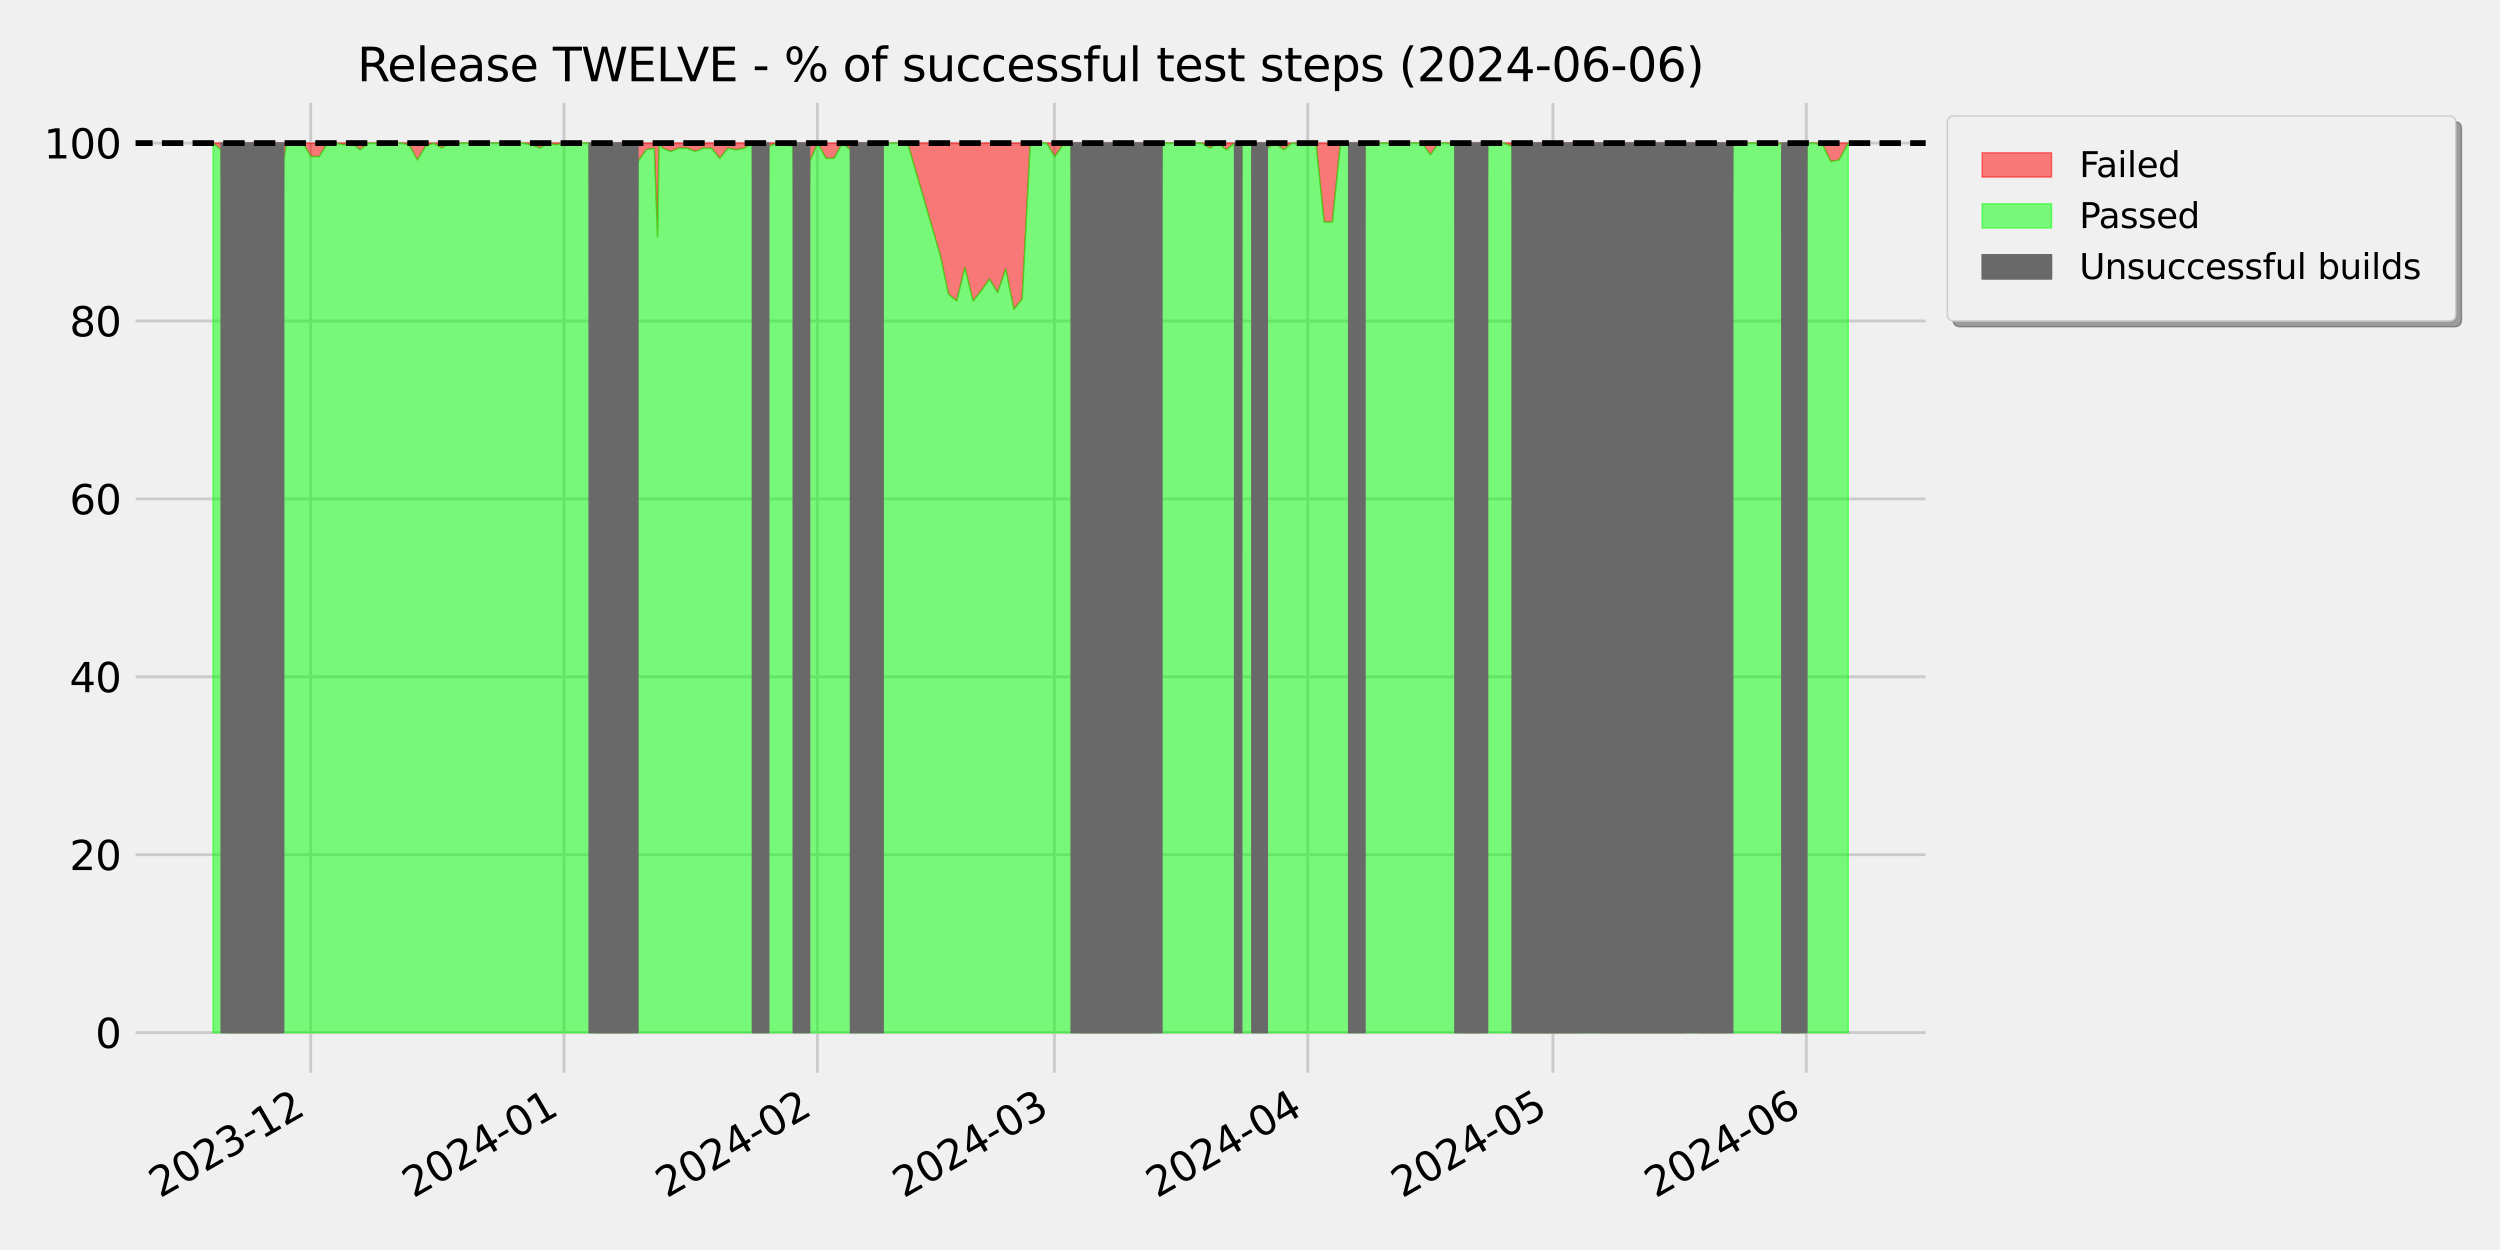 <?xml version="1.0" encoding="utf-8" standalone="no"?>
<!DOCTYPE svg PUBLIC "-//W3C//DTD SVG 1.1//EN"
  "http://www.w3.org/Graphics/SVG/1.1/DTD/svg11.dtd">
<svg xmlns:xlink="http://www.w3.org/1999/xlink" width="864pt" height="432pt" viewBox="0 0 864 432" xmlns="http://www.w3.org/2000/svg" version="1.1">
 <defs>
  <style type="text/css">*{stroke-linejoin: round; stroke-linecap: butt}</style>
 </defs>
 <g id="figure_1">
  <g id="patch_1">
   <path d="M 0 432 
L 864 432 
L 864 0 
L 0 0 
z
" style="fill: #f0f0f0"/>
  </g>
  <g id="axes_1">
   <g id="patch_2">
    <path d="M 45.35 372.238 
L 667.02 372.238 
L 667.02 34.08 
L 45.35 34.08 
z
" style="fill: #f0f0f0"/>
   </g>
   <g id="matplotlib.axis_1">
    <g id="xtick_1">
     <g id="line2d_1">
      <path d="M 107.374 372.238 
L 107.374 34.08 
" clip-path="url(#p2f3dedd7f4)" style="fill: none; stroke: #cbcbcb"/>
     </g>
     <g id="line2d_2"/>
     <g id="text_1">
      <!-- 2023-12 -->
      <g transform="translate(55.259 414.198)rotate(-30)scale(0.14 -0.14)">
       <defs>
        <path id="DejaVuSans-32" d="M 1228 531 
L 3431 531 
L 3431 0 
L 469 0 
L 469 531 
Q 828 903 1448 1529 
Q 2069 2156 2228 2338 
Q 2531 2678 2651 2914 
Q 2772 3150 2772 3378 
Q 2772 3750 2511 3984 
Q 2250 4219 1831 4219 
Q 1534 4219 1204 4116 
Q 875 4013 500 3803 
L 500 4441 
Q 881 4594 1212 4672 
Q 1544 4750 1819 4750 
Q 2544 4750 2975 4387 
Q 3406 4025 3406 3419 
Q 3406 3131 3298 2873 
Q 3191 2616 2906 2266 
Q 2828 2175 2409 1742 
Q 1991 1309 1228 531 
z
" transform="scale(0.016)"/>
        <path id="DejaVuSans-30" d="M 2034 4250 
Q 1547 4250 1301 3770 
Q 1056 3291 1056 2328 
Q 1056 1369 1301 889 
Q 1547 409 2034 409 
Q 2525 409 2770 889 
Q 3016 1369 3016 2328 
Q 3016 3291 2770 3770 
Q 2525 4250 2034 4250 
z
M 2034 4750 
Q 2819 4750 3233 4129 
Q 3647 3509 3647 2328 
Q 3647 1150 3233 529 
Q 2819 -91 2034 -91 
Q 1250 -91 836 529 
Q 422 1150 422 2328 
Q 422 3509 836 4129 
Q 1250 4750 2034 4750 
z
" transform="scale(0.016)"/>
        <path id="DejaVuSans-33" d="M 2597 2516 
Q 3050 2419 3304 2112 
Q 3559 1806 3559 1356 
Q 3559 666 3084 287 
Q 2609 -91 1734 -91 
Q 1441 -91 1130 -33 
Q 819 25 488 141 
L 488 750 
Q 750 597 1062 519 
Q 1375 441 1716 441 
Q 2309 441 2620 675 
Q 2931 909 2931 1356 
Q 2931 1769 2642 2001 
Q 2353 2234 1838 2234 
L 1294 2234 
L 1294 2753 
L 1863 2753 
Q 2328 2753 2575 2939 
Q 2822 3125 2822 3475 
Q 2822 3834 2567 4026 
Q 2313 4219 1838 4219 
Q 1578 4219 1281 4162 
Q 984 4106 628 3988 
L 628 4550 
Q 988 4650 1302 4700 
Q 1616 4750 1894 4750 
Q 2613 4750 3031 4423 
Q 3450 4097 3450 3541 
Q 3450 3153 3228 2886 
Q 3006 2619 2597 2516 
z
" transform="scale(0.016)"/>
        <path id="DejaVuSans-2d" d="M 313 2009 
L 1997 2009 
L 1997 1497 
L 313 1497 
L 313 2009 
z
" transform="scale(0.016)"/>
        <path id="DejaVuSans-31" d="M 794 531 
L 1825 531 
L 1825 4091 
L 703 3866 
L 703 4441 
L 1819 4666 
L 2450 4666 
L 2450 531 
L 3481 531 
L 3481 0 
L 794 0 
L 794 531 
z
" transform="scale(0.016)"/>
       </defs>
       <use xlink:href="#DejaVuSans-32"/>
       <use xlink:href="#DejaVuSans-30" x="63.623"/>
       <use xlink:href="#DejaVuSans-32" x="127.246"/>
       <use xlink:href="#DejaVuSans-33" x="190.869"/>
       <use xlink:href="#DejaVuSans-2d" x="254.492"/>
       <use xlink:href="#DejaVuSans-31" x="290.576"/>
       <use xlink:href="#DejaVuSans-32" x="354.199"/>
      </g>
     </g>
    </g>
    <g id="xtick_2">
     <g id="line2d_3">
      <path d="M 194.934 372.238 
L 194.934 34.08 
" clip-path="url(#p2f3dedd7f4)" style="fill: none; stroke: #cbcbcb"/>
     </g>
     <g id="line2d_4"/>
     <g id="text_2">
      <!-- 2024-01 -->
      <g transform="translate(142.819 414.198)rotate(-30)scale(0.14 -0.14)">
       <defs>
        <path id="DejaVuSans-34" d="M 2419 4116 
L 825 1625 
L 2419 1625 
L 2419 4116 
z
M 2253 4666 
L 3047 4666 
L 3047 1625 
L 3713 1625 
L 3713 1100 
L 3047 1100 
L 3047 0 
L 2419 0 
L 2419 1100 
L 313 1100 
L 313 1709 
L 2253 4666 
z
" transform="scale(0.016)"/>
       </defs>
       <use xlink:href="#DejaVuSans-32"/>
       <use xlink:href="#DejaVuSans-30" x="63.623"/>
       <use xlink:href="#DejaVuSans-32" x="127.246"/>
       <use xlink:href="#DejaVuSans-34" x="190.869"/>
       <use xlink:href="#DejaVuSans-2d" x="254.492"/>
       <use xlink:href="#DejaVuSans-30" x="290.576"/>
       <use xlink:href="#DejaVuSans-31" x="354.199"/>
      </g>
     </g>
    </g>
    <g id="xtick_3">
     <g id="line2d_5">
      <path d="M 282.494 372.238 
L 282.494 34.08 
" clip-path="url(#p2f3dedd7f4)" style="fill: none; stroke: #cbcbcb"/>
     </g>
     <g id="line2d_6"/>
     <g id="text_3">
      <!-- 2024-02 -->
      <g transform="translate(230.379 414.198)rotate(-30)scale(0.14 -0.14)">
       <use xlink:href="#DejaVuSans-32"/>
       <use xlink:href="#DejaVuSans-30" x="63.623"/>
       <use xlink:href="#DejaVuSans-32" x="127.246"/>
       <use xlink:href="#DejaVuSans-34" x="190.869"/>
       <use xlink:href="#DejaVuSans-2d" x="254.492"/>
       <use xlink:href="#DejaVuSans-30" x="290.576"/>
       <use xlink:href="#DejaVuSans-32" x="354.199"/>
      </g>
     </g>
    </g>
    <g id="xtick_4">
     <g id="line2d_7">
      <path d="M 364.404 372.238 
L 364.404 34.08 
" clip-path="url(#p2f3dedd7f4)" style="fill: none; stroke: #cbcbcb"/>
     </g>
     <g id="line2d_8"/>
     <g id="text_4">
      <!-- 2024-03 -->
      <g transform="translate(312.289 414.198)rotate(-30)scale(0.14 -0.14)">
       <use xlink:href="#DejaVuSans-32"/>
       <use xlink:href="#DejaVuSans-30" x="63.623"/>
       <use xlink:href="#DejaVuSans-32" x="127.246"/>
       <use xlink:href="#DejaVuSans-34" x="190.869"/>
       <use xlink:href="#DejaVuSans-2d" x="254.492"/>
       <use xlink:href="#DejaVuSans-30" x="290.576"/>
       <use xlink:href="#DejaVuSans-33" x="354.199"/>
      </g>
     </g>
    </g>
    <g id="xtick_5">
     <g id="line2d_9">
      <path d="M 451.964 372.238 
L 451.964 34.08 
" clip-path="url(#p2f3dedd7f4)" style="fill: none; stroke: #cbcbcb"/>
     </g>
     <g id="line2d_10"/>
     <g id="text_5">
      <!-- 2024-04 -->
      <g transform="translate(399.849 414.198)rotate(-30)scale(0.14 -0.14)">
       <use xlink:href="#DejaVuSans-32"/>
       <use xlink:href="#DejaVuSans-30" x="63.623"/>
       <use xlink:href="#DejaVuSans-32" x="127.246"/>
       <use xlink:href="#DejaVuSans-34" x="190.869"/>
       <use xlink:href="#DejaVuSans-2d" x="254.492"/>
       <use xlink:href="#DejaVuSans-30" x="290.576"/>
       <use xlink:href="#DejaVuSans-34" x="354.199"/>
      </g>
     </g>
    </g>
    <g id="xtick_6">
     <g id="line2d_11">
      <path d="M 536.699 372.238 
L 536.699 34.08 
" clip-path="url(#p2f3dedd7f4)" style="fill: none; stroke: #cbcbcb"/>
     </g>
     <g id="line2d_12"/>
     <g id="text_6">
      <!-- 2024-05 -->
      <g transform="translate(484.584 414.198)rotate(-30)scale(0.14 -0.14)">
       <defs>
        <path id="DejaVuSans-35" d="M 691 4666 
L 3169 4666 
L 3169 4134 
L 1269 4134 
L 1269 2991 
Q 1406 3038 1543 3061 
Q 1681 3084 1819 3084 
Q 2600 3084 3056 2656 
Q 3513 2228 3513 1497 
Q 3513 744 3044 326 
Q 2575 -91 1722 -91 
Q 1428 -91 1123 -41 
Q 819 9 494 109 
L 494 744 
Q 775 591 1075 516 
Q 1375 441 1709 441 
Q 2250 441 2565 725 
Q 2881 1009 2881 1497 
Q 2881 1984 2565 2268 
Q 2250 2553 1709 2553 
Q 1456 2553 1204 2497 
Q 953 2441 691 2322 
L 691 4666 
z
" transform="scale(0.016)"/>
       </defs>
       <use xlink:href="#DejaVuSans-32"/>
       <use xlink:href="#DejaVuSans-30" x="63.623"/>
       <use xlink:href="#DejaVuSans-32" x="127.246"/>
       <use xlink:href="#DejaVuSans-34" x="190.869"/>
       <use xlink:href="#DejaVuSans-2d" x="254.492"/>
       <use xlink:href="#DejaVuSans-30" x="290.576"/>
       <use xlink:href="#DejaVuSans-35" x="354.199"/>
      </g>
     </g>
    </g>
    <g id="xtick_7">
     <g id="line2d_13">
      <path d="M 624.259 372.238 
L 624.259 34.08 
" clip-path="url(#p2f3dedd7f4)" style="fill: none; stroke: #cbcbcb"/>
     </g>
     <g id="line2d_14"/>
     <g id="text_7">
      <!-- 2024-06 -->
      <g transform="translate(572.144 414.198)rotate(-30)scale(0.14 -0.14)">
       <defs>
        <path id="DejaVuSans-36" d="M 2113 2584 
Q 1688 2584 1439 2293 
Q 1191 2003 1191 1497 
Q 1191 994 1439 701 
Q 1688 409 2113 409 
Q 2538 409 2786 701 
Q 3034 994 3034 1497 
Q 3034 2003 2786 2293 
Q 2538 2584 2113 2584 
z
M 3366 4563 
L 3366 3988 
Q 3128 4100 2886 4159 
Q 2644 4219 2406 4219 
Q 1781 4219 1451 3797 
Q 1122 3375 1075 2522 
Q 1259 2794 1537 2939 
Q 1816 3084 2150 3084 
Q 2853 3084 3261 2657 
Q 3669 2231 3669 1497 
Q 3669 778 3244 343 
Q 2819 -91 2113 -91 
Q 1303 -91 875 529 
Q 447 1150 447 2328 
Q 447 3434 972 4092 
Q 1497 4750 2381 4750 
Q 2619 4750 2861 4703 
Q 3103 4656 3366 4563 
z
" transform="scale(0.016)"/>
       </defs>
       <use xlink:href="#DejaVuSans-32"/>
       <use xlink:href="#DejaVuSans-30" x="63.623"/>
       <use xlink:href="#DejaVuSans-32" x="127.246"/>
       <use xlink:href="#DejaVuSans-34" x="190.869"/>
       <use xlink:href="#DejaVuSans-2d" x="254.492"/>
       <use xlink:href="#DejaVuSans-30" x="290.576"/>
       <use xlink:href="#DejaVuSans-36" x="354.199"/>
      </g>
     </g>
    </g>
   </g>
   <g id="matplotlib.axis_2">
    <g id="ytick_1">
     <g id="line2d_15">
      <path d="M 45.35 356.867 
L 667.02 356.867 
" clip-path="url(#p2f3dedd7f4)" style="fill: none; stroke: #cbcbcb"/>
     </g>
     <g id="line2d_16"/>
     <g id="text_8">
      <!-- 0 -->
      <g transform="translate(32.943 362.186)scale(0.14 -0.14)">
       <use xlink:href="#DejaVuSans-30"/>
      </g>
     </g>
    </g>
    <g id="ytick_2">
     <g id="line2d_17">
      <path d="M 45.35 295.384 
L 667.02 295.384 
" clip-path="url(#p2f3dedd7f4)" style="fill: none; stroke: #cbcbcb"/>
     </g>
     <g id="line2d_18"/>
     <g id="text_9">
      <!-- 20 -->
      <g transform="translate(24.035 300.703)scale(0.14 -0.14)">
       <use xlink:href="#DejaVuSans-32"/>
       <use xlink:href="#DejaVuSans-30" x="63.623"/>
      </g>
     </g>
    </g>
    <g id="ytick_3">
     <g id="line2d_19">
      <path d="M 45.35 233.901 
L 667.02 233.901 
" clip-path="url(#p2f3dedd7f4)" style="fill: none; stroke: #cbcbcb"/>
     </g>
     <g id="line2d_20"/>
     <g id="text_10">
      <!-- 40 -->
      <g transform="translate(24.035 239.219)scale(0.14 -0.14)">
       <use xlink:href="#DejaVuSans-34"/>
       <use xlink:href="#DejaVuSans-30" x="63.623"/>
      </g>
     </g>
    </g>
    <g id="ytick_4">
     <g id="line2d_21">
      <path d="M 45.35 172.417 
L 667.02 172.417 
" clip-path="url(#p2f3dedd7f4)" style="fill: none; stroke: #cbcbcb"/>
     </g>
     <g id="line2d_22"/>
     <g id="text_11">
      <!-- 60 -->
      <g transform="translate(24.035 177.736)scale(0.14 -0.14)">
       <use xlink:href="#DejaVuSans-36"/>
       <use xlink:href="#DejaVuSans-30" x="63.623"/>
      </g>
     </g>
    </g>
    <g id="ytick_5">
     <g id="line2d_23">
      <path d="M 45.35 110.934 
L 667.02 110.934 
" clip-path="url(#p2f3dedd7f4)" style="fill: none; stroke: #cbcbcb"/>
     </g>
     <g id="line2d_24"/>
     <g id="text_12">
      <!-- 80 -->
      <g transform="translate(24.035 116.253)scale(0.14 -0.14)">
       <defs>
        <path id="DejaVuSans-38" d="M 2034 2216 
Q 1584 2216 1326 1975 
Q 1069 1734 1069 1313 
Q 1069 891 1326 650 
Q 1584 409 2034 409 
Q 2484 409 2743 651 
Q 3003 894 3003 1313 
Q 3003 1734 2745 1975 
Q 2488 2216 2034 2216 
z
M 1403 2484 
Q 997 2584 770 2862 
Q 544 3141 544 3541 
Q 544 4100 942 4425 
Q 1341 4750 2034 4750 
Q 2731 4750 3128 4425 
Q 3525 4100 3525 3541 
Q 3525 3141 3298 2862 
Q 3072 2584 2669 2484 
Q 3125 2378 3379 2068 
Q 3634 1759 3634 1313 
Q 3634 634 3220 271 
Q 2806 -91 2034 -91 
Q 1263 -91 848 271 
Q 434 634 434 1313 
Q 434 1759 690 2068 
Q 947 2378 1403 2484 
z
M 1172 3481 
Q 1172 3119 1398 2916 
Q 1625 2713 2034 2713 
Q 2441 2713 2670 2916 
Q 2900 3119 2900 3481 
Q 2900 3844 2670 4047 
Q 2441 4250 2034 4250 
Q 1625 4250 1398 4047 
Q 1172 3844 1172 3481 
z
" transform="scale(0.016)"/>
       </defs>
       <use xlink:href="#DejaVuSans-38"/>
       <use xlink:href="#DejaVuSans-30" x="63.623"/>
      </g>
     </g>
    </g>
    <g id="ytick_6">
     <g id="line2d_25">
      <path d="M 45.35 49.451 
L 667.02 49.451 
" clip-path="url(#p2f3dedd7f4)" style="fill: none; stroke: #cbcbcb"/>
     </g>
     <g id="line2d_26"/>
     <g id="text_13">
      <!-- 100 -->
      <g transform="translate(15.127 54.77)scale(0.14 -0.14)">
       <use xlink:href="#DejaVuSans-31"/>
       <use xlink:href="#DejaVuSans-30" x="63.623"/>
       <use xlink:href="#DejaVuSans-30" x="127.246"/>
      </g>
     </g>
    </g>
   </g>
   <g id="PolyCollection_1">
    <defs>
     <path id="mff262754e9" d="M 73.608 -382.549 
L 73.608 -382.549 
L 76.432 -382.549 
L 79.255 -382.549 
L 82.079 -382.549 
L 84.904 -382.549 
L 87.728 -382.549 
L 90.553 -382.549 
L 93.378 -382.549 
L 96.202 -382.549 
L 98.033 -382.549 
L 99.027 -382.549 
L 101.851 -382.549 
L 104.676 -382.549 
L 107.501 -382.549 
L 110.325 -382.549 
L 113.149 -382.549 
L 115.974 -382.549 
L 118.798 -382.549 
L 121.623 -382.549 
L 124.447 -382.549 
L 127.272 -382.549 
L 130.096 -382.549 
L 132.921 -382.549 
L 135.746 -382.549 
L 138.57 -382.549 
L 141.395 -382.549 
L 144.219 -382.549 
L 147.044 -382.549 
L 149.868 -382.549 
L 152.693 -382.549 
L 155.517 -382.549 
L 158.342 -382.549 
L 161.166 -382.549 
L 163.991 -382.549 
L 166.815 -382.549 
L 169.64 -382.549 
L 172.464 -382.549 
L 175.289 -382.549 
L 178.113 -382.549 
L 180.938 -382.549 
L 183.762 -382.549 
L 186.587 -382.549 
L 189.411 -382.549 
L 192.236 -382.549 
L 195.06 -382.549 
L 197.953 -382.549 
L 200.776 -382.549 
L 203.601 -382.549 
L 206.358 -382.549 
L 217.656 -382.549 
L 220.481 -382.549 
L 223.305 -382.549 
L 226.13 -382.549 
L 227.248 -382.549 
L 227.739 -382.549 
L 228.954 -382.549 
L 231.779 -382.549 
L 234.603 -382.549 
L 237.428 -382.549 
L 240.253 -382.549 
L 243.077 -382.549 
L 245.902 -382.549 
L 248.726 -382.549 
L 251.55 -382.549 
L 254.375 -382.549 
L 257.2 -382.549 
L 260.024 -382.549 
L 262.848 -382.549 
L 265.673 -382.549 
L 268.497 -382.549 
L 271.322 -382.549 
L 274.147 -382.549 
L 276.976 -382.549 
L 279.796 -382.549 
L 282.62 -382.549 
L 285.445 -382.549 
L 288.269 -382.549 
L 291.094 -382.549 
L 293.918 -382.549 
L 296.743 -382.549 
L 299.567 -382.549 
L 302.392 -382.549 
L 305.216 -382.549 
L 308.041 -382.549 
L 310.865 -382.549 
L 313.69 -382.549 
L 324.988 -382.549 
L 327.813 -382.549 
L 330.637 -382.549 
L 333.462 -382.549 
L 336.286 -382.549 
L 339.111 -382.549 
L 341.936 -382.549 
L 344.76 -382.549 
L 347.585 -382.549 
L 350.409 -382.549 
L 353.234 -382.549 
L 356.058 -382.549 
L 358.883 -382.549 
L 361.707 -382.549 
L 364.532 -382.549 
L 367.357 -382.549 
L 370.181 -382.549 
L 373.328 -382.549 
L 375.828 -382.549 
L 378.653 -382.549 
L 383.052 -382.549 
L 384.302 -382.549 
L 387.126 -382.549 
L 389.951 -382.549 
L 392.775 -382.549 
L 395.6 -382.549 
L 398.424 -382.549 
L 401.572 -382.549 
L 404.073 -382.549 
L 406.898 -382.549 
L 409.723 -382.549 
L 412.547 -382.549 
L 415.371 -382.549 
L 418.196 -382.549 
L 421.02 -382.549 
L 423.845 -382.549 
L 426.669 -382.549 
L 428.811 -382.549 
L 429.149 -382.549 
L 429.494 -382.549 
L 432.641 -382.549 
L 435.143 -382.549 
L 437.967 -382.549 
L 440.792 -382.549 
L 443.616 -382.549 
L 446.441 -382.549 
L 451.972 -382.549 
L 454.797 -382.549 
L 457.622 -382.549 
L 460.446 -382.549 
L 463.27 -382.549 
L 466.095 -382.549 
L 468.92 -382.549 
L 471.744 -382.549 
L 474.569 -382.549 
L 477.393 -382.549 
L 480.218 -382.549 
L 483.042 -382.549 
L 485.867 -382.549 
L 488.691 -382.549 
L 491.516 -382.549 
L 494.341 -382.549 
L 497.165 -382.549 
L 499.989 -382.549 
L 502.814 -382.549 
L 505.639 -382.549 
L 508.463 -382.549 
L 511.288 -382.549 
L 514.112 -382.549 
L 516.937 -382.549 
L 519.761 -382.549 
L 522.586 -382.549 
L 525.41 -382.549 
L 528.235 -382.549 
L 531.059 -382.549 
L 533.884 -382.549 
L 536.708 -382.549 
L 539.533 -382.549 
L 542.357 -382.549 
L 545.182 -382.549 
L 548.007 -382.549 
L 550.831 -382.549 
L 553.656 -382.549 
L 556.48 -382.549 
L 559.305 -382.549 
L 562.129 -382.549 
L 564.954 -382.549 
L 567.778 -382.549 
L 570.603 -382.549 
L 573.426 -382.549 
L 576.25 -382.549 
L 579.075 -382.549 
L 581.9 -382.549 
L 584.724 -382.549 
L 587.549 -382.549 
L 590.373 -382.549 
L 593.198 -382.549 
L 596.022 -382.549 
L 598.847 -382.549 
L 601.671 -382.549 
L 604.496 -382.549 
L 607.32 -382.549 
L 610.145 -382.549 
L 612.969 -382.549 
L 615.794 -382.549 
L 618.618 -382.549 
L 621.443 -382.549 
L 624.453 -382.549 
L 627.092 -382.549 
L 629.917 -382.549 
L 632.741 -382.549 
L 635.566 -382.549 
L 638.762 -382.549 
L 638.762 -382.549 
L 638.762 -382.549 
L 635.566 -376.749 
L 632.741 -376.169 
L 629.917 -381.969 
L 627.092 -382.549 
L 624.453 -382.549 
L 621.443 -75.133 
L 618.618 -75.133 
L 615.794 -382.549 
L 612.969 -381.969 
L 610.145 -382.549 
L 607.32 -382.549 
L 604.496 -382.549 
L 601.671 -382.549 
L 598.847 -382.549 
L 596.022 -75.133 
L 593.198 -75.133 
L 590.373 -75.133 
L 587.549 -75.133 
L 584.724 -382.549 
L 581.9 -75.133 
L 579.075 -75.133 
L 576.25 -75.133 
L 573.426 -75.133 
L 570.603 -75.133 
L 567.778 -75.133 
L 564.954 -75.133 
L 562.129 -75.133 
L 559.305 -75.133 
L 556.48 -75.133 
L 553.656 -75.133 
L 550.831 -381.969 
L 548.007 -382.549 
L 545.182 -75.133 
L 542.357 -75.133 
L 539.533 -75.133 
L 536.708 -75.133 
L 533.884 -75.133 
L 531.059 -75.133 
L 528.235 -75.133 
L 525.41 -75.133 
L 522.586 -381.389 
L 519.761 -382.549 
L 516.937 -382.549 
L 514.112 -382.549 
L 511.288 -75.133 
L 508.463 -75.133 
L 505.639 -75.133 
L 502.814 -381.969 
L 499.989 -382.549 
L 497.165 -382.549 
L 494.341 -378.489 
L 491.516 -382.549 
L 488.691 -382.549 
L 485.867 -382.549 
L 483.042 -382.549 
L 480.218 -382.549 
L 477.393 -382.549 
L 474.569 -382.549 
L 471.744 -381.969 
L 468.92 -75.133 
L 466.095 -382.549 
L 463.27 -382.549 
L 460.446 -355.288 
L 457.622 -355.288 
L 454.797 -382.549 
L 451.972 -381.969 
L 446.441 -382.549 
L 443.616 -380.229 
L 440.792 -382.549 
L 437.967 -380.809 
L 435.143 -75.133 
L 432.641 -381.969 
L 429.494 -382.549 
L 429.149 -382.549 
L 428.811 -75.133 
L 426.669 -382.549 
L 423.845 -380.229 
L 421.02 -382.549 
L 418.196 -380.809 
L 415.371 -382.549 
L 412.547 -382.549 
L 409.723 -382.549 
L 406.898 -382.549 
L 404.073 -382.549 
L 401.572 -382.549 
L 398.424 -75.133 
L 395.6 -75.133 
L 392.775 -75.133 
L 389.951 -75.133 
L 387.126 -75.133 
L 384.302 -75.133 
L 383.052 -75.133 
L 378.653 -75.133 
L 375.828 -75.133 
L 373.328 -75.133 
L 370.181 -382.549 
L 367.357 -381.969 
L 364.532 -377.909 
L 361.707 -382.549 
L 358.883 -382.549 
L 356.058 -382.549 
L 353.234 -328.606 
L 350.409 -325.126 
L 347.585 -339.047 
L 344.76 -330.926 
L 341.936 -335.567 
L 339.111 -331.507 
L 336.286 -328.026 
L 333.462 -339.627 
L 330.637 -328.026 
L 327.813 -330.346 
L 324.988 -343.687 
L 313.69 -382.549 
L 310.865 -382.549 
L 308.041 -382.549 
L 305.216 -382.549 
L 302.392 -75.133 
L 299.567 -382.549 
L 296.743 -75.133 
L 293.918 -380.229 
L 291.094 -382.549 
L 288.269 -377.329 
L 285.445 -377.329 
L 282.62 -382.549 
L 279.796 -376.169 
L 276.976 -75.133 
L 274.147 -381.389 
L 271.322 -382.549 
L 268.497 -382.549 
L 265.673 -381.389 
L 262.848 -75.133 
L 260.024 -382.549 
L 257.2 -380.809 
L 254.375 -380.229 
L 251.55 -380.809 
L 248.726 -377.329 
L 245.902 -380.809 
L 243.077 -380.809 
L 240.253 -379.649 
L 237.428 -380.809 
L 234.603 -380.809 
L 231.779 -379.649 
L 228.954 -380.809 
L 227.739 -382.549 
L 227.248 -350.19 
L 226.13 -380.809 
L 223.305 -380.229 
L 220.481 -376.169 
L 217.656 -75.133 
L 206.358 -75.133 
L 203.601 -382.549 
L 200.776 -382.549 
L 197.953 -382.549 
L 195.06 -382.549 
L 192.236 -381.969 
L 189.411 -382.549 
L 186.587 -380.809 
L 183.762 -381.969 
L 180.938 -382.549 
L 178.113 -382.549 
L 175.289 -382.549 
L 172.464 -382.549 
L 169.64 -382.549 
L 166.815 -382.549 
L 163.991 -382.549 
L 161.166 -382.549 
L 158.342 -382.549 
L 155.517 -382.549 
L 152.693 -380.809 
L 149.868 -382.549 
L 147.044 -381.389 
L 144.219 -376.749 
L 141.395 -381.969 
L 138.57 -382.549 
L 135.746 -382.549 
L 132.921 -382.549 
L 130.096 -382.549 
L 127.272 -382.549 
L 124.447 -380.229 
L 121.623 -382.549 
L 118.798 -381.969 
L 115.974 -382.549 
L 113.149 -382.549 
L 110.325 -377.909 
L 107.501 -377.909 
L 104.676 -382.549 
L 101.851 -382.549 
L 99.027 -382.549 
L 98.033 -376.169 
L 96.202 -75.133 
L 93.378 -75.133 
L 90.553 -75.133 
L 87.728 -75.133 
L 84.904 -75.133 
L 82.079 -75.133 
L 79.255 -75.133 
L 76.432 -380.229 
L 73.608 -382.549 
z
" style="stroke: #ff0000; stroke-opacity: 0.5; stroke-width: 0.5"/>
    </defs>
    <g clip-path="url(#p2f3dedd7f4)">
     <use xlink:href="#mff262754e9" x="0" y="432" style="fill: #ff0000; fill-opacity: 0.5; stroke: #ff0000; stroke-opacity: 0.5; stroke-width: 0.5"/>
    </g>
   </g>
   <g id="PolyCollection_2">
    <defs>
     <path id="m0b27192e1a" d="M 73.608 -75.133 
L 73.608 -382.549 
L 76.432 -380.229 
L 79.255 -75.133 
L 82.079 -75.133 
L 84.904 -75.133 
L 87.728 -75.133 
L 90.553 -75.133 
L 93.378 -75.133 
L 96.202 -75.133 
L 98.033 -376.169 
L 99.027 -382.549 
L 101.851 -382.549 
L 104.676 -382.549 
L 107.501 -377.909 
L 110.325 -377.909 
L 113.149 -382.549 
L 115.974 -382.549 
L 118.798 -381.969 
L 121.623 -382.549 
L 124.447 -380.229 
L 127.272 -382.549 
L 130.096 -382.549 
L 132.921 -382.549 
L 135.746 -382.549 
L 138.57 -382.549 
L 141.395 -381.969 
L 144.219 -376.749 
L 147.044 -381.389 
L 149.868 -382.549 
L 152.693 -380.809 
L 155.517 -382.549 
L 158.342 -382.549 
L 161.166 -382.549 
L 163.991 -382.549 
L 166.815 -382.549 
L 169.64 -382.549 
L 172.464 -382.549 
L 175.289 -382.549 
L 178.113 -382.549 
L 180.938 -382.549 
L 183.762 -381.969 
L 186.587 -380.809 
L 189.411 -382.549 
L 192.236 -381.969 
L 195.06 -382.549 
L 197.953 -382.549 
L 200.776 -382.549 
L 203.601 -382.549 
L 206.358 -75.133 
L 217.656 -75.133 
L 220.481 -376.169 
L 223.305 -380.229 
L 226.13 -380.809 
L 227.248 -350.19 
L 227.739 -382.549 
L 228.954 -380.809 
L 231.779 -379.649 
L 234.603 -380.809 
L 237.428 -380.809 
L 240.253 -379.649 
L 243.077 -380.809 
L 245.902 -380.809 
L 248.726 -377.329 
L 251.55 -380.809 
L 254.375 -380.229 
L 257.2 -380.809 
L 260.024 -382.549 
L 262.848 -75.133 
L 265.673 -381.389 
L 268.497 -382.549 
L 271.322 -382.549 
L 274.147 -381.389 
L 276.976 -75.133 
L 279.796 -376.169 
L 282.62 -382.549 
L 285.445 -377.329 
L 288.269 -377.329 
L 291.094 -382.549 
L 293.918 -380.229 
L 296.743 -75.133 
L 299.567 -382.549 
L 302.392 -75.133 
L 305.216 -382.549 
L 308.041 -382.549 
L 310.865 -382.549 
L 313.69 -382.549 
L 324.988 -343.687 
L 327.813 -330.346 
L 330.637 -328.026 
L 333.462 -339.627 
L 336.286 -328.026 
L 339.111 -331.507 
L 341.936 -335.567 
L 344.76 -330.926 
L 347.585 -339.047 
L 350.409 -325.126 
L 353.234 -328.606 
L 356.058 -382.549 
L 358.883 -382.549 
L 361.707 -382.549 
L 364.532 -377.909 
L 367.357 -381.969 
L 370.181 -382.549 
L 373.328 -75.133 
L 375.828 -75.133 
L 378.653 -75.133 
L 383.052 -75.133 
L 384.302 -75.133 
L 387.126 -75.133 
L 389.951 -75.133 
L 392.775 -75.133 
L 395.6 -75.133 
L 398.424 -75.133 
L 401.572 -382.549 
L 404.073 -382.549 
L 406.898 -382.549 
L 409.723 -382.549 
L 412.547 -382.549 
L 415.371 -382.549 
L 418.196 -380.809 
L 421.02 -382.549 
L 423.845 -380.229 
L 426.669 -382.549 
L 428.811 -75.133 
L 429.149 -382.549 
L 429.494 -382.549 
L 432.641 -381.969 
L 435.143 -75.133 
L 437.967 -380.809 
L 440.792 -382.549 
L 443.616 -380.229 
L 446.441 -382.549 
L 451.972 -381.969 
L 454.797 -382.549 
L 457.622 -355.288 
L 460.446 -355.288 
L 463.27 -382.549 
L 466.095 -382.549 
L 468.92 -75.133 
L 471.744 -381.969 
L 474.569 -382.549 
L 477.393 -382.549 
L 480.218 -382.549 
L 483.042 -382.549 
L 485.867 -382.549 
L 488.691 -382.549 
L 491.516 -382.549 
L 494.341 -378.489 
L 497.165 -382.549 
L 499.989 -382.549 
L 502.814 -381.969 
L 505.639 -75.133 
L 508.463 -75.133 
L 511.288 -75.133 
L 514.112 -382.549 
L 516.937 -382.549 
L 519.761 -382.549 
L 522.586 -381.389 
L 525.41 -75.133 
L 528.235 -75.133 
L 531.059 -75.133 
L 533.884 -75.133 
L 536.708 -75.133 
L 539.533 -75.133 
L 542.357 -75.133 
L 545.182 -75.133 
L 548.007 -382.549 
L 550.831 -381.969 
L 553.656 -75.133 
L 556.48 -75.133 
L 559.305 -75.133 
L 562.129 -75.133 
L 564.954 -75.133 
L 567.778 -75.133 
L 570.603 -75.133 
L 573.426 -75.133 
L 576.25 -75.133 
L 579.075 -75.133 
L 581.9 -75.133 
L 584.724 -382.549 
L 587.549 -75.133 
L 590.373 -75.133 
L 593.198 -75.133 
L 596.022 -75.133 
L 598.847 -382.549 
L 601.671 -382.549 
L 604.496 -382.549 
L 607.32 -382.549 
L 610.145 -382.549 
L 612.969 -381.969 
L 615.794 -382.549 
L 618.618 -75.133 
L 621.443 -75.133 
L 624.453 -382.549 
L 627.092 -382.549 
L 629.917 -381.969 
L 632.741 -376.169 
L 635.566 -376.749 
L 638.762 -382.549 
L 638.762 -75.133 
L 638.762 -75.133 
L 635.566 -75.133 
L 632.741 -75.133 
L 629.917 -75.133 
L 627.092 -75.133 
L 624.453 -75.133 
L 621.443 -75.133 
L 618.618 -75.133 
L 615.794 -75.133 
L 612.969 -75.133 
L 610.145 -75.133 
L 607.32 -75.133 
L 604.496 -75.133 
L 601.671 -75.133 
L 598.847 -75.133 
L 596.022 -75.133 
L 593.198 -75.133 
L 590.373 -75.133 
L 587.549 -75.133 
L 584.724 -75.133 
L 581.9 -75.133 
L 579.075 -75.133 
L 576.25 -75.133 
L 573.426 -75.133 
L 570.603 -75.133 
L 567.778 -75.133 
L 564.954 -75.133 
L 562.129 -75.133 
L 559.305 -75.133 
L 556.48 -75.133 
L 553.656 -75.133 
L 550.831 -75.133 
L 548.007 -75.133 
L 545.182 -75.133 
L 542.357 -75.133 
L 539.533 -75.133 
L 536.708 -75.133 
L 533.884 -75.133 
L 531.059 -75.133 
L 528.235 -75.133 
L 525.41 -75.133 
L 522.586 -75.133 
L 519.761 -75.133 
L 516.937 -75.133 
L 514.112 -75.133 
L 511.288 -75.133 
L 508.463 -75.133 
L 505.639 -75.133 
L 502.814 -75.133 
L 499.989 -75.133 
L 497.165 -75.133 
L 494.341 -75.133 
L 491.516 -75.133 
L 488.691 -75.133 
L 485.867 -75.133 
L 483.042 -75.133 
L 480.218 -75.133 
L 477.393 -75.133 
L 474.569 -75.133 
L 471.744 -75.133 
L 468.92 -75.133 
L 466.095 -75.133 
L 463.27 -75.133 
L 460.446 -75.133 
L 457.622 -75.133 
L 454.797 -75.133 
L 451.972 -75.133 
L 446.441 -75.133 
L 443.616 -75.133 
L 440.792 -75.133 
L 437.967 -75.133 
L 435.143 -75.133 
L 432.641 -75.133 
L 429.494 -75.133 
L 429.149 -75.133 
L 428.811 -75.133 
L 426.669 -75.133 
L 423.845 -75.133 
L 421.02 -75.133 
L 418.196 -75.133 
L 415.371 -75.133 
L 412.547 -75.133 
L 409.723 -75.133 
L 406.898 -75.133 
L 404.073 -75.133 
L 401.572 -75.133 
L 398.424 -75.133 
L 395.6 -75.133 
L 392.775 -75.133 
L 389.951 -75.133 
L 387.126 -75.133 
L 384.302 -75.133 
L 383.052 -75.133 
L 378.653 -75.133 
L 375.828 -75.133 
L 373.328 -75.133 
L 370.181 -75.133 
L 367.357 -75.133 
L 364.532 -75.133 
L 361.707 -75.133 
L 358.883 -75.133 
L 356.058 -75.133 
L 353.234 -75.133 
L 350.409 -75.133 
L 347.585 -75.133 
L 344.76 -75.133 
L 341.936 -75.133 
L 339.111 -75.133 
L 336.286 -75.133 
L 333.462 -75.133 
L 330.637 -75.133 
L 327.813 -75.133 
L 324.988 -75.133 
L 313.69 -75.133 
L 310.865 -75.133 
L 308.041 -75.133 
L 305.216 -75.133 
L 302.392 -75.133 
L 299.567 -75.133 
L 296.743 -75.133 
L 293.918 -75.133 
L 291.094 -75.133 
L 288.269 -75.133 
L 285.445 -75.133 
L 282.62 -75.133 
L 279.796 -75.133 
L 276.976 -75.133 
L 274.147 -75.133 
L 271.322 -75.133 
L 268.497 -75.133 
L 265.673 -75.133 
L 262.848 -75.133 
L 260.024 -75.133 
L 257.2 -75.133 
L 254.375 -75.133 
L 251.55 -75.133 
L 248.726 -75.133 
L 245.902 -75.133 
L 243.077 -75.133 
L 240.253 -75.133 
L 237.428 -75.133 
L 234.603 -75.133 
L 231.779 -75.133 
L 228.954 -75.133 
L 227.739 -75.133 
L 227.248 -75.133 
L 226.13 -75.133 
L 223.305 -75.133 
L 220.481 -75.133 
L 217.656 -75.133 
L 206.358 -75.133 
L 203.601 -75.133 
L 200.776 -75.133 
L 197.953 -75.133 
L 195.06 -75.133 
L 192.236 -75.133 
L 189.411 -75.133 
L 186.587 -75.133 
L 183.762 -75.133 
L 180.938 -75.133 
L 178.113 -75.133 
L 175.289 -75.133 
L 172.464 -75.133 
L 169.64 -75.133 
L 166.815 -75.133 
L 163.991 -75.133 
L 161.166 -75.133 
L 158.342 -75.133 
L 155.517 -75.133 
L 152.693 -75.133 
L 149.868 -75.133 
L 147.044 -75.133 
L 144.219 -75.133 
L 141.395 -75.133 
L 138.57 -75.133 
L 135.746 -75.133 
L 132.921 -75.133 
L 130.096 -75.133 
L 127.272 -75.133 
L 124.447 -75.133 
L 121.623 -75.133 
L 118.798 -75.133 
L 115.974 -75.133 
L 113.149 -75.133 
L 110.325 -75.133 
L 107.501 -75.133 
L 104.676 -75.133 
L 101.851 -75.133 
L 99.027 -75.133 
L 98.033 -75.133 
L 96.202 -75.133 
L 93.378 -75.133 
L 90.553 -75.133 
L 87.728 -75.133 
L 84.904 -75.133 
L 82.079 -75.133 
L 79.255 -75.133 
L 76.432 -75.133 
L 73.608 -75.133 
z
" style="stroke: #00ff00; stroke-opacity: 0.5; stroke-width: 0.5"/>
    </defs>
    <g clip-path="url(#p2f3dedd7f4)">
     <use xlink:href="#m0b27192e1a" x="0" y="432" style="fill: #00ff00; fill-opacity: 0.5; stroke: #00ff00; stroke-opacity: 0.5; stroke-width: 0.5"/>
    </g>
   </g>
   <g id="PolyCollection_3">
    <path d="M 76.432 356.867 
L 76.432 49.451 
L 79.255 49.451 
L 82.079 49.451 
L 84.904 49.451 
L 87.728 49.451 
L 90.553 49.451 
L 93.378 49.451 
L 96.202 49.451 
L 98.033 49.451 
L 98.033 356.867 
L 98.033 356.867 
L 96.202 356.867 
L 93.378 356.867 
L 90.553 356.867 
L 87.728 356.867 
L 84.904 356.867 
L 82.079 356.867 
L 79.255 356.867 
L 76.432 356.867 
z
" clip-path="url(#p2f3dedd7f4)" style="fill: #696969; stroke: #696969; stroke-width: 0.5"/>
    <path d="M 203.601 356.867 
L 203.601 49.451 
L 206.358 49.451 
L 217.656 49.451 
L 220.481 49.451 
L 220.481 356.867 
L 220.481 356.867 
L 217.656 356.867 
L 206.358 356.867 
L 203.601 356.867 
z
" clip-path="url(#p2f3dedd7f4)" style="fill: #696969; stroke: #696969; stroke-width: 0.5"/>
    <path d="M 260.024 356.867 
L 260.024 49.451 
L 262.848 49.451 
L 265.673 49.451 
L 265.673 356.867 
L 265.673 356.867 
L 262.848 356.867 
L 260.024 356.867 
z
" clip-path="url(#p2f3dedd7f4)" style="fill: #696969; stroke: #696969; stroke-width: 0.5"/>
    <path d="M 274.147 356.867 
L 274.147 49.451 
L 276.976 49.451 
L 279.796 49.451 
L 279.796 356.867 
L 279.796 356.867 
L 276.976 356.867 
L 274.147 356.867 
z
" clip-path="url(#p2f3dedd7f4)" style="fill: #696969; stroke: #696969; stroke-width: 0.5"/>
    <path d="M 293.918 356.867 
L 293.918 49.451 
L 296.743 49.451 
L 299.567 49.451 
L 302.392 49.451 
L 305.216 49.451 
L 305.216 356.867 
L 305.216 356.867 
L 302.392 356.867 
L 299.567 356.867 
L 296.743 356.867 
L 293.918 356.867 
z
" clip-path="url(#p2f3dedd7f4)" style="fill: #696969; stroke: #696969; stroke-width: 0.5"/>
    <path d="M 370.181 356.867 
L 370.181 49.451 
L 373.328 49.451 
L 375.828 49.451 
L 378.653 49.451 
L 383.052 49.451 
L 384.302 49.451 
L 387.126 49.451 
L 389.951 49.451 
L 392.775 49.451 
L 395.6 49.451 
L 398.424 49.451 
L 401.572 49.451 
L 401.572 356.867 
L 401.572 356.867 
L 398.424 356.867 
L 395.6 356.867 
L 392.775 356.867 
L 389.951 356.867 
L 387.126 356.867 
L 384.302 356.867 
L 383.052 356.867 
L 378.653 356.867 
L 375.828 356.867 
L 373.328 356.867 
L 370.181 356.867 
z
" clip-path="url(#p2f3dedd7f4)" style="fill: #696969; stroke: #696969; stroke-width: 0.5"/>
    <path d="M 426.669 356.867 
L 426.669 49.451 
L 428.811 49.451 
L 429.149 49.451 
L 429.149 356.867 
L 429.149 356.867 
L 428.811 356.867 
L 426.669 356.867 
z
" clip-path="url(#p2f3dedd7f4)" style="fill: #696969; stroke: #696969; stroke-width: 0.5"/>
    <path d="M 432.641 356.867 
L 432.641 49.451 
L 435.143 49.451 
L 437.967 49.451 
L 437.967 356.867 
L 437.967 356.867 
L 435.143 356.867 
L 432.641 356.867 
z
" clip-path="url(#p2f3dedd7f4)" style="fill: #696969; stroke: #696969; stroke-width: 0.5"/>
    <path d="M 466.095 356.867 
L 466.095 49.451 
L 468.92 49.451 
L 471.744 49.451 
L 471.744 356.867 
L 471.744 356.867 
L 468.92 356.867 
L 466.095 356.867 
z
" clip-path="url(#p2f3dedd7f4)" style="fill: #696969; stroke: #696969; stroke-width: 0.5"/>
    <path d="M 502.814 356.867 
L 502.814 49.451 
L 505.639 49.451 
L 508.463 49.451 
L 511.288 49.451 
L 514.112 49.451 
L 514.112 356.867 
L 514.112 356.867 
L 511.288 356.867 
L 508.463 356.867 
L 505.639 356.867 
L 502.814 356.867 
z
" clip-path="url(#p2f3dedd7f4)" style="fill: #696969; stroke: #696969; stroke-width: 0.5"/>
    <path d="M 522.586 356.867 
L 522.586 49.451 
L 525.41 49.451 
L 528.235 49.451 
L 531.059 49.451 
L 533.884 49.451 
L 536.708 49.451 
L 539.533 49.451 
L 542.357 49.451 
L 545.182 49.451 
L 548.007 49.451 
L 550.831 49.451 
L 553.656 49.451 
L 556.48 49.451 
L 559.305 49.451 
L 562.129 49.451 
L 564.954 49.451 
L 567.778 49.451 
L 570.603 49.451 
L 573.426 49.451 
L 576.25 49.451 
L 579.075 49.451 
L 581.9 49.451 
L 584.724 49.451 
L 587.549 49.451 
L 590.373 49.451 
L 593.198 49.451 
L 596.022 49.451 
L 598.847 49.451 
L 598.847 356.867 
L 598.847 356.867 
L 596.022 356.867 
L 593.198 356.867 
L 590.373 356.867 
L 587.549 356.867 
L 584.724 356.867 
L 581.9 356.867 
L 579.075 356.867 
L 576.25 356.867 
L 573.426 356.867 
L 570.603 356.867 
L 567.778 356.867 
L 564.954 356.867 
L 562.129 356.867 
L 559.305 356.867 
L 556.48 356.867 
L 553.656 356.867 
L 550.831 356.867 
L 548.007 356.867 
L 545.182 356.867 
L 542.357 356.867 
L 539.533 356.867 
L 536.708 356.867 
L 533.884 356.867 
L 531.059 356.867 
L 528.235 356.867 
L 525.41 356.867 
L 522.586 356.867 
z
" clip-path="url(#p2f3dedd7f4)" style="fill: #696969; stroke: #696969; stroke-width: 0.5"/>
    <path d="M 615.794 356.867 
L 615.794 49.451 
L 618.618 49.451 
L 621.443 49.451 
L 624.453 49.451 
L 624.453 356.867 
L 624.453 356.867 
L 621.443 356.867 
L 618.618 356.867 
L 615.794 356.867 
z
" clip-path="url(#p2f3dedd7f4)" style="fill: #696969; stroke: #696969; stroke-width: 0.5"/>
   </g>
   <g id="line2d_27">
    <path d="M 45.35 49.451 
L 667.02 49.451 
" clip-path="url(#p2f3dedd7f4)" style="fill: none; stroke-dasharray: 7.4,3.2; stroke-dashoffset: 0; stroke: #000000; stroke-width: 2"/>
   </g>
   <g id="patch_3">
    <path d="M 45.35 372.238 
L 45.35 34.08 
" style="fill: none; stroke: #f0f0f0; stroke-width: 3; stroke-linejoin: miter; stroke-linecap: square"/>
   </g>
   <g id="patch_4">
    <path d="M 667.02 372.238 
L 667.02 34.08 
" style="fill: none; stroke: #f0f0f0; stroke-width: 3; stroke-linejoin: miter; stroke-linecap: square"/>
   </g>
   <g id="patch_5">
    <path d="M 45.35 372.238 
L 667.02 372.238 
" style="fill: none; stroke: #f0f0f0; stroke-width: 3; stroke-linejoin: miter; stroke-linecap: square"/>
   </g>
   <g id="patch_6">
    <path d="M 45.35 34.08 
L 667.02 34.08 
" style="fill: none; stroke: #f0f0f0; stroke-width: 3; stroke-linejoin: miter; stroke-linecap: square"/>
   </g>
   <g id="text_14">
    <!-- Release TWELVE - % of successful test steps (2024-06-06) -->
    <g transform="translate(123.46 28.08)scale(0.16 -0.16)">
     <defs>
      <path id="DejaVuSans-52" d="M 2841 2188 
Q 3044 2119 3236 1894 
Q 3428 1669 3622 1275 
L 4263 0 
L 3584 0 
L 2988 1197 
Q 2756 1666 2539 1819 
Q 2322 1972 1947 1972 
L 1259 1972 
L 1259 0 
L 628 0 
L 628 4666 
L 2053 4666 
Q 2853 4666 3247 4331 
Q 3641 3997 3641 3322 
Q 3641 2881 3436 2590 
Q 3231 2300 2841 2188 
z
M 1259 4147 
L 1259 2491 
L 2053 2491 
Q 2509 2491 2742 2702 
Q 2975 2913 2975 3322 
Q 2975 3731 2742 3939 
Q 2509 4147 2053 4147 
L 1259 4147 
z
" transform="scale(0.016)"/>
      <path id="DejaVuSans-65" d="M 3597 1894 
L 3597 1613 
L 953 1613 
Q 991 1019 1311 708 
Q 1631 397 2203 397 
Q 2534 397 2845 478 
Q 3156 559 3463 722 
L 3463 178 
Q 3153 47 2828 -22 
Q 2503 -91 2169 -91 
Q 1331 -91 842 396 
Q 353 884 353 1716 
Q 353 2575 817 3079 
Q 1281 3584 2069 3584 
Q 2775 3584 3186 3129 
Q 3597 2675 3597 1894 
z
M 3022 2063 
Q 3016 2534 2758 2815 
Q 2500 3097 2075 3097 
Q 1594 3097 1305 2825 
Q 1016 2553 972 2059 
L 3022 2063 
z
" transform="scale(0.016)"/>
      <path id="DejaVuSans-6c" d="M 603 4863 
L 1178 4863 
L 1178 0 
L 603 0 
L 603 4863 
z
" transform="scale(0.016)"/>
      <path id="DejaVuSans-61" d="M 2194 1759 
Q 1497 1759 1228 1600 
Q 959 1441 959 1056 
Q 959 750 1161 570 
Q 1363 391 1709 391 
Q 2188 391 2477 730 
Q 2766 1069 2766 1631 
L 2766 1759 
L 2194 1759 
z
M 3341 1997 
L 3341 0 
L 2766 0 
L 2766 531 
Q 2569 213 2275 61 
Q 1981 -91 1556 -91 
Q 1019 -91 701 211 
Q 384 513 384 1019 
Q 384 1609 779 1909 
Q 1175 2209 1959 2209 
L 2766 2209 
L 2766 2266 
Q 2766 2663 2505 2880 
Q 2244 3097 1772 3097 
Q 1472 3097 1187 3025 
Q 903 2953 641 2809 
L 641 3341 
Q 956 3463 1253 3523 
Q 1550 3584 1831 3584 
Q 2591 3584 2966 3190 
Q 3341 2797 3341 1997 
z
" transform="scale(0.016)"/>
      <path id="DejaVuSans-73" d="M 2834 3397 
L 2834 2853 
Q 2591 2978 2328 3040 
Q 2066 3103 1784 3103 
Q 1356 3103 1142 2972 
Q 928 2841 928 2578 
Q 928 2378 1081 2264 
Q 1234 2150 1697 2047 
L 1894 2003 
Q 2506 1872 2764 1633 
Q 3022 1394 3022 966 
Q 3022 478 2636 193 
Q 2250 -91 1575 -91 
Q 1294 -91 989 -36 
Q 684 19 347 128 
L 347 722 
Q 666 556 975 473 
Q 1284 391 1588 391 
Q 1994 391 2212 530 
Q 2431 669 2431 922 
Q 2431 1156 2273 1281 
Q 2116 1406 1581 1522 
L 1381 1569 
Q 847 1681 609 1914 
Q 372 2147 372 2553 
Q 372 3047 722 3315 
Q 1072 3584 1716 3584 
Q 2034 3584 2315 3537 
Q 2597 3491 2834 3397 
z
" transform="scale(0.016)"/>
      <path id="DejaVuSans-20" transform="scale(0.016)"/>
      <path id="DejaVuSans-54" d="M -19 4666 
L 3928 4666 
L 3928 4134 
L 2272 4134 
L 2272 0 
L 1638 0 
L 1638 4134 
L -19 4134 
L -19 4666 
z
" transform="scale(0.016)"/>
      <path id="DejaVuSans-57" d="M 213 4666 
L 850 4666 
L 1831 722 
L 2809 4666 
L 3519 4666 
L 4500 722 
L 5478 4666 
L 6119 4666 
L 4947 0 
L 4153 0 
L 3169 4050 
L 2175 0 
L 1381 0 
L 213 4666 
z
" transform="scale(0.016)"/>
      <path id="DejaVuSans-45" d="M 628 4666 
L 3578 4666 
L 3578 4134 
L 1259 4134 
L 1259 2753 
L 3481 2753 
L 3481 2222 
L 1259 2222 
L 1259 531 
L 3634 531 
L 3634 0 
L 628 0 
L 628 4666 
z
" transform="scale(0.016)"/>
      <path id="DejaVuSans-4c" d="M 628 4666 
L 1259 4666 
L 1259 531 
L 3531 531 
L 3531 0 
L 628 0 
L 628 4666 
z
" transform="scale(0.016)"/>
      <path id="DejaVuSans-56" d="M 1831 0 
L 50 4666 
L 709 4666 
L 2188 738 
L 3669 4666 
L 4325 4666 
L 2547 0 
L 1831 0 
z
" transform="scale(0.016)"/>
      <path id="DejaVuSans-25" d="M 4653 2053 
Q 4381 2053 4226 1822 
Q 4072 1591 4072 1178 
Q 4072 772 4226 539 
Q 4381 306 4653 306 
Q 4919 306 5073 539 
Q 5228 772 5228 1178 
Q 5228 1588 5073 1820 
Q 4919 2053 4653 2053 
z
M 4653 2450 
Q 5147 2450 5437 2106 
Q 5728 1763 5728 1178 
Q 5728 594 5436 251 
Q 5144 -91 4653 -91 
Q 4153 -91 3862 251 
Q 3572 594 3572 1178 
Q 3572 1766 3864 2108 
Q 4156 2450 4653 2450 
z
M 1428 4353 
Q 1159 4353 1004 4120 
Q 850 3888 850 3481 
Q 850 3069 1003 2837 
Q 1156 2606 1428 2606 
Q 1700 2606 1854 2837 
Q 2009 3069 2009 3481 
Q 2009 3884 1853 4118 
Q 1697 4353 1428 4353 
z
M 4250 4750 
L 4750 4750 
L 1831 -91 
L 1331 -91 
L 4250 4750 
z
M 1428 4750 
Q 1922 4750 2215 4408 
Q 2509 4066 2509 3481 
Q 2509 2891 2217 2550 
Q 1925 2209 1428 2209 
Q 931 2209 642 2551 
Q 353 2894 353 3481 
Q 353 4063 643 4406 
Q 934 4750 1428 4750 
z
" transform="scale(0.016)"/>
      <path id="DejaVuSans-6f" d="M 1959 3097 
Q 1497 3097 1228 2736 
Q 959 2375 959 1747 
Q 959 1119 1226 758 
Q 1494 397 1959 397 
Q 2419 397 2687 759 
Q 2956 1122 2956 1747 
Q 2956 2369 2687 2733 
Q 2419 3097 1959 3097 
z
M 1959 3584 
Q 2709 3584 3137 3096 
Q 3566 2609 3566 1747 
Q 3566 888 3137 398 
Q 2709 -91 1959 -91 
Q 1206 -91 779 398 
Q 353 888 353 1747 
Q 353 2609 779 3096 
Q 1206 3584 1959 3584 
z
" transform="scale(0.016)"/>
      <path id="DejaVuSans-66" d="M 2375 4863 
L 2375 4384 
L 1825 4384 
Q 1516 4384 1395 4259 
Q 1275 4134 1275 3809 
L 1275 3500 
L 2222 3500 
L 2222 3053 
L 1275 3053 
L 1275 0 
L 697 0 
L 697 3053 
L 147 3053 
L 147 3500 
L 697 3500 
L 697 3744 
Q 697 4328 969 4595 
Q 1241 4863 1831 4863 
L 2375 4863 
z
" transform="scale(0.016)"/>
      <path id="DejaVuSans-75" d="M 544 1381 
L 544 3500 
L 1119 3500 
L 1119 1403 
Q 1119 906 1312 657 
Q 1506 409 1894 409 
Q 2359 409 2629 706 
Q 2900 1003 2900 1516 
L 2900 3500 
L 3475 3500 
L 3475 0 
L 2900 0 
L 2900 538 
Q 2691 219 2414 64 
Q 2138 -91 1772 -91 
Q 1169 -91 856 284 
Q 544 659 544 1381 
z
M 1991 3584 
L 1991 3584 
z
" transform="scale(0.016)"/>
      <path id="DejaVuSans-63" d="M 3122 3366 
L 3122 2828 
Q 2878 2963 2633 3030 
Q 2388 3097 2138 3097 
Q 1578 3097 1268 2742 
Q 959 2388 959 1747 
Q 959 1106 1268 751 
Q 1578 397 2138 397 
Q 2388 397 2633 464 
Q 2878 531 3122 666 
L 3122 134 
Q 2881 22 2623 -34 
Q 2366 -91 2075 -91 
Q 1284 -91 818 406 
Q 353 903 353 1747 
Q 353 2603 823 3093 
Q 1294 3584 2113 3584 
Q 2378 3584 2631 3529 
Q 2884 3475 3122 3366 
z
" transform="scale(0.016)"/>
      <path id="DejaVuSans-74" d="M 1172 4494 
L 1172 3500 
L 2356 3500 
L 2356 3053 
L 1172 3053 
L 1172 1153 
Q 1172 725 1289 603 
Q 1406 481 1766 481 
L 2356 481 
L 2356 0 
L 1766 0 
Q 1100 0 847 248 
Q 594 497 594 1153 
L 594 3053 
L 172 3053 
L 172 3500 
L 594 3500 
L 594 4494 
L 1172 4494 
z
" transform="scale(0.016)"/>
      <path id="DejaVuSans-70" d="M 1159 525 
L 1159 -1331 
L 581 -1331 
L 581 3500 
L 1159 3500 
L 1159 2969 
Q 1341 3281 1617 3432 
Q 1894 3584 2278 3584 
Q 2916 3584 3314 3078 
Q 3713 2572 3713 1747 
Q 3713 922 3314 415 
Q 2916 -91 2278 -91 
Q 1894 -91 1617 61 
Q 1341 213 1159 525 
z
M 3116 1747 
Q 3116 2381 2855 2742 
Q 2594 3103 2138 3103 
Q 1681 3103 1420 2742 
Q 1159 2381 1159 1747 
Q 1159 1113 1420 752 
Q 1681 391 2138 391 
Q 2594 391 2855 752 
Q 3116 1113 3116 1747 
z
" transform="scale(0.016)"/>
      <path id="DejaVuSans-28" d="M 1984 4856 
Q 1566 4138 1362 3434 
Q 1159 2731 1159 2009 
Q 1159 1288 1364 580 
Q 1569 -128 1984 -844 
L 1484 -844 
Q 1016 -109 783 600 
Q 550 1309 550 2009 
Q 550 2706 781 3412 
Q 1013 4119 1484 4856 
L 1984 4856 
z
" transform="scale(0.016)"/>
      <path id="DejaVuSans-29" d="M 513 4856 
L 1013 4856 
Q 1481 4119 1714 3412 
Q 1947 2706 1947 2009 
Q 1947 1309 1714 600 
Q 1481 -109 1013 -844 
L 513 -844 
Q 928 -128 1133 580 
Q 1338 1288 1338 2009 
Q 1338 2731 1133 3434 
Q 928 4138 513 4856 
z
" transform="scale(0.016)"/>
     </defs>
     <use xlink:href="#DejaVuSans-52"/>
     <use xlink:href="#DejaVuSans-65" x="64.982"/>
     <use xlink:href="#DejaVuSans-6c" x="126.506"/>
     <use xlink:href="#DejaVuSans-65" x="154.289"/>
     <use xlink:href="#DejaVuSans-61" x="215.812"/>
     <use xlink:href="#DejaVuSans-73" x="277.092"/>
     <use xlink:href="#DejaVuSans-65" x="329.191"/>
     <use xlink:href="#DejaVuSans-20" x="390.715"/>
     <use xlink:href="#DejaVuSans-54" x="422.502"/>
     <use xlink:href="#DejaVuSans-57" x="483.586"/>
     <use xlink:href="#DejaVuSans-45" x="582.463"/>
     <use xlink:href="#DejaVuSans-4c" x="645.646"/>
     <use xlink:href="#DejaVuSans-56" x="690.359"/>
     <use xlink:href="#DejaVuSans-45" x="758.768"/>
     <use xlink:href="#DejaVuSans-20" x="821.951"/>
     <use xlink:href="#DejaVuSans-2d" x="853.738"/>
     <use xlink:href="#DejaVuSans-20" x="889.822"/>
     <use xlink:href="#DejaVuSans-25" x="921.609"/>
     <use xlink:href="#DejaVuSans-20" x="1016.629"/>
     <use xlink:href="#DejaVuSans-6f" x="1048.416"/>
     <use xlink:href="#DejaVuSans-66" x="1109.598"/>
     <use xlink:href="#DejaVuSans-20" x="1144.803"/>
     <use xlink:href="#DejaVuSans-73" x="1176.59"/>
     <use xlink:href="#DejaVuSans-75" x="1228.689"/>
     <use xlink:href="#DejaVuSans-63" x="1292.068"/>
     <use xlink:href="#DejaVuSans-63" x="1347.049"/>
     <use xlink:href="#DejaVuSans-65" x="1402.029"/>
     <use xlink:href="#DejaVuSans-73" x="1463.553"/>
     <use xlink:href="#DejaVuSans-73" x="1515.652"/>
     <use xlink:href="#DejaVuSans-66" x="1567.752"/>
     <use xlink:href="#DejaVuSans-75" x="1602.957"/>
     <use xlink:href="#DejaVuSans-6c" x="1666.336"/>
     <use xlink:href="#DejaVuSans-20" x="1694.119"/>
     <use xlink:href="#DejaVuSans-74" x="1725.906"/>
     <use xlink:href="#DejaVuSans-65" x="1765.115"/>
     <use xlink:href="#DejaVuSans-73" x="1826.639"/>
     <use xlink:href="#DejaVuSans-74" x="1878.738"/>
     <use xlink:href="#DejaVuSans-20" x="1917.947"/>
     <use xlink:href="#DejaVuSans-73" x="1949.734"/>
     <use xlink:href="#DejaVuSans-74" x="2001.834"/>
     <use xlink:href="#DejaVuSans-65" x="2041.043"/>
     <use xlink:href="#DejaVuSans-70" x="2102.566"/>
     <use xlink:href="#DejaVuSans-73" x="2166.043"/>
     <use xlink:href="#DejaVuSans-20" x="2218.143"/>
     <use xlink:href="#DejaVuSans-28" x="2249.93"/>
     <use xlink:href="#DejaVuSans-32" x="2288.943"/>
     <use xlink:href="#DejaVuSans-30" x="2352.566"/>
     <use xlink:href="#DejaVuSans-32" x="2416.189"/>
     <use xlink:href="#DejaVuSans-34" x="2479.812"/>
     <use xlink:href="#DejaVuSans-2d" x="2543.436"/>
     <use xlink:href="#DejaVuSans-30" x="2579.52"/>
     <use xlink:href="#DejaVuSans-36" x="2643.143"/>
     <use xlink:href="#DejaVuSans-2d" x="2706.766"/>
     <use xlink:href="#DejaVuSans-30" x="2742.85"/>
     <use xlink:href="#DejaVuSans-36" x="2806.473"/>
     <use xlink:href="#DejaVuSans-29" x="2870.096"/>
    </g>
   </g>
   <g id="legend_1">
    <g id="patch_7">
     <path d="M 677.42 112.921 
L 848.283 112.921 
Q 850.683 112.921 850.683 110.521 
L 850.683 44.48 
Q 850.683 42.08 848.283 42.08 
L 677.42 42.08 
Q 675.02 42.08 675.02 44.48 
L 675.02 110.521 
Q 675.02 112.921 677.42 112.921 
z
" style="fill: #484848; opacity: 0.5; stroke: #484848; stroke-width: 0.5; stroke-linejoin: miter"/>
    </g>
    <g id="patch_8">
     <path d="M 675.42 110.921 
L 846.283 110.921 
Q 848.683 110.921 848.683 108.521 
L 848.683 42.48 
Q 848.683 40.08 846.283 40.08 
L 675.42 40.08 
Q 673.02 40.08 673.02 42.48 
L 673.02 108.521 
Q 673.02 110.921 675.42 110.921 
z
" style="fill: #f0f0f0; stroke: #cccccc; stroke-width: 0.5; stroke-linejoin: miter"/>
    </g>
    <g id="patch_9">
     <path d="M 685.02 61.198 
L 709.02 61.198 
L 709.02 52.798 
L 685.02 52.798 
z
" style="fill: #ff0000; fill-opacity: 0.5; stroke: #ff0000; stroke-opacity: 0.5; stroke-width: 0.5; stroke-linejoin: miter"/>
    </g>
    <g id="text_15">
     <!-- Failed -->
     <g transform="translate(718.62 61.198)scale(0.12 -0.12)">
      <defs>
       <path id="DejaVuSans-46" d="M 628 4666 
L 3309 4666 
L 3309 4134 
L 1259 4134 
L 1259 2759 
L 3109 2759 
L 3109 2228 
L 1259 2228 
L 1259 0 
L 628 0 
L 628 4666 
z
" transform="scale(0.016)"/>
       <path id="DejaVuSans-69" d="M 603 3500 
L 1178 3500 
L 1178 0 
L 603 0 
L 603 3500 
z
M 603 4863 
L 1178 4863 
L 1178 4134 
L 603 4134 
L 603 4863 
z
" transform="scale(0.016)"/>
       <path id="DejaVuSans-64" d="M 2906 2969 
L 2906 4863 
L 3481 4863 
L 3481 0 
L 2906 0 
L 2906 525 
Q 2725 213 2448 61 
Q 2172 -91 1784 -91 
Q 1150 -91 751 415 
Q 353 922 353 1747 
Q 353 2572 751 3078 
Q 1150 3584 1784 3584 
Q 2172 3584 2448 3432 
Q 2725 3281 2906 2969 
z
M 947 1747 
Q 947 1113 1208 752 
Q 1469 391 1925 391 
Q 2381 391 2643 752 
Q 2906 1113 2906 1747 
Q 2906 2381 2643 2742 
Q 2381 3103 1925 3103 
Q 1469 3103 1208 2742 
Q 947 2381 947 1747 
z
" transform="scale(0.016)"/>
      </defs>
      <use xlink:href="#DejaVuSans-46"/>
      <use xlink:href="#DejaVuSans-61" x="48.395"/>
      <use xlink:href="#DejaVuSans-69" x="109.674"/>
      <use xlink:href="#DejaVuSans-6c" x="137.457"/>
      <use xlink:href="#DejaVuSans-65" x="165.24"/>
      <use xlink:href="#DejaVuSans-64" x="226.764"/>
     </g>
    </g>
    <g id="patch_10">
     <path d="M 685.02 78.812 
L 709.02 78.812 
L 709.02 70.412 
L 685.02 70.412 
z
" style="fill: #00ff00; fill-opacity: 0.5; stroke: #00ff00; stroke-opacity: 0.5; stroke-width: 0.5; stroke-linejoin: miter"/>
    </g>
    <g id="text_16">
     <!-- Passed -->
     <g transform="translate(718.62 78.812)scale(0.12 -0.12)">
      <defs>
       <path id="DejaVuSans-50" d="M 1259 4147 
L 1259 2394 
L 2053 2394 
Q 2494 2394 2734 2622 
Q 2975 2850 2975 3272 
Q 2975 3691 2734 3919 
Q 2494 4147 2053 4147 
L 1259 4147 
z
M 628 4666 
L 2053 4666 
Q 2838 4666 3239 4311 
Q 3641 3956 3641 3272 
Q 3641 2581 3239 2228 
Q 2838 1875 2053 1875 
L 1259 1875 
L 1259 0 
L 628 0 
L 628 4666 
z
" transform="scale(0.016)"/>
      </defs>
      <use xlink:href="#DejaVuSans-50"/>
      <use xlink:href="#DejaVuSans-61" x="55.803"/>
      <use xlink:href="#DejaVuSans-73" x="117.082"/>
      <use xlink:href="#DejaVuSans-73" x="169.182"/>
      <use xlink:href="#DejaVuSans-65" x="221.281"/>
      <use xlink:href="#DejaVuSans-64" x="282.805"/>
     </g>
    </g>
    <g id="patch_11">
     <path d="M 685.02 96.426 
L 709.02 96.426 
L 709.02 88.026 
L 685.02 88.026 
z
" style="fill: #696969; stroke: #696969; stroke-width: 0.5; stroke-linejoin: miter"/>
    </g>
    <g id="text_17">
     <!-- Unsuccessful builds -->
     <g transform="translate(718.62 96.426)scale(0.12 -0.12)">
      <defs>
       <path id="DejaVuSans-55" d="M 556 4666 
L 1191 4666 
L 1191 1831 
Q 1191 1081 1462 751 
Q 1734 422 2344 422 
Q 2950 422 3222 751 
Q 3494 1081 3494 1831 
L 3494 4666 
L 4128 4666 
L 4128 1753 
Q 4128 841 3676 375 
Q 3225 -91 2344 -91 
Q 1459 -91 1007 375 
Q 556 841 556 1753 
L 556 4666 
z
" transform="scale(0.016)"/>
       <path id="DejaVuSans-6e" d="M 3513 2113 
L 3513 0 
L 2938 0 
L 2938 2094 
Q 2938 2591 2744 2837 
Q 2550 3084 2163 3084 
Q 1697 3084 1428 2787 
Q 1159 2491 1159 1978 
L 1159 0 
L 581 0 
L 581 3500 
L 1159 3500 
L 1159 2956 
Q 1366 3272 1645 3428 
Q 1925 3584 2291 3584 
Q 2894 3584 3203 3211 
Q 3513 2838 3513 2113 
z
" transform="scale(0.016)"/>
       <path id="DejaVuSans-62" d="M 3116 1747 
Q 3116 2381 2855 2742 
Q 2594 3103 2138 3103 
Q 1681 3103 1420 2742 
Q 1159 2381 1159 1747 
Q 1159 1113 1420 752 
Q 1681 391 2138 391 
Q 2594 391 2855 752 
Q 3116 1113 3116 1747 
z
M 1159 2969 
Q 1341 3281 1617 3432 
Q 1894 3584 2278 3584 
Q 2916 3584 3314 3078 
Q 3713 2572 3713 1747 
Q 3713 922 3314 415 
Q 2916 -91 2278 -91 
Q 1894 -91 1617 61 
Q 1341 213 1159 525 
L 1159 0 
L 581 0 
L 581 4863 
L 1159 4863 
L 1159 2969 
z
" transform="scale(0.016)"/>
      </defs>
      <use xlink:href="#DejaVuSans-55"/>
      <use xlink:href="#DejaVuSans-6e" x="73.193"/>
      <use xlink:href="#DejaVuSans-73" x="136.572"/>
      <use xlink:href="#DejaVuSans-75" x="188.672"/>
      <use xlink:href="#DejaVuSans-63" x="252.051"/>
      <use xlink:href="#DejaVuSans-63" x="307.031"/>
      <use xlink:href="#DejaVuSans-65" x="362.012"/>
      <use xlink:href="#DejaVuSans-73" x="423.535"/>
      <use xlink:href="#DejaVuSans-73" x="475.635"/>
      <use xlink:href="#DejaVuSans-66" x="527.734"/>
      <use xlink:href="#DejaVuSans-75" x="562.939"/>
      <use xlink:href="#DejaVuSans-6c" x="626.318"/>
      <use xlink:href="#DejaVuSans-20" x="654.102"/>
      <use xlink:href="#DejaVuSans-62" x="685.889"/>
      <use xlink:href="#DejaVuSans-75" x="749.365"/>
      <use xlink:href="#DejaVuSans-69" x="812.744"/>
      <use xlink:href="#DejaVuSans-6c" x="840.527"/>
      <use xlink:href="#DejaVuSans-64" x="868.311"/>
      <use xlink:href="#DejaVuSans-73" x="931.787"/>
     </g>
    </g>
   </g>
  </g>
 </g>
 <defs>
  <clipPath id="p2f3dedd7f4">
   <rect x="45.35" y="34.08" width="621.67" height="338.158"/>
  </clipPath>
 </defs>
</svg>

